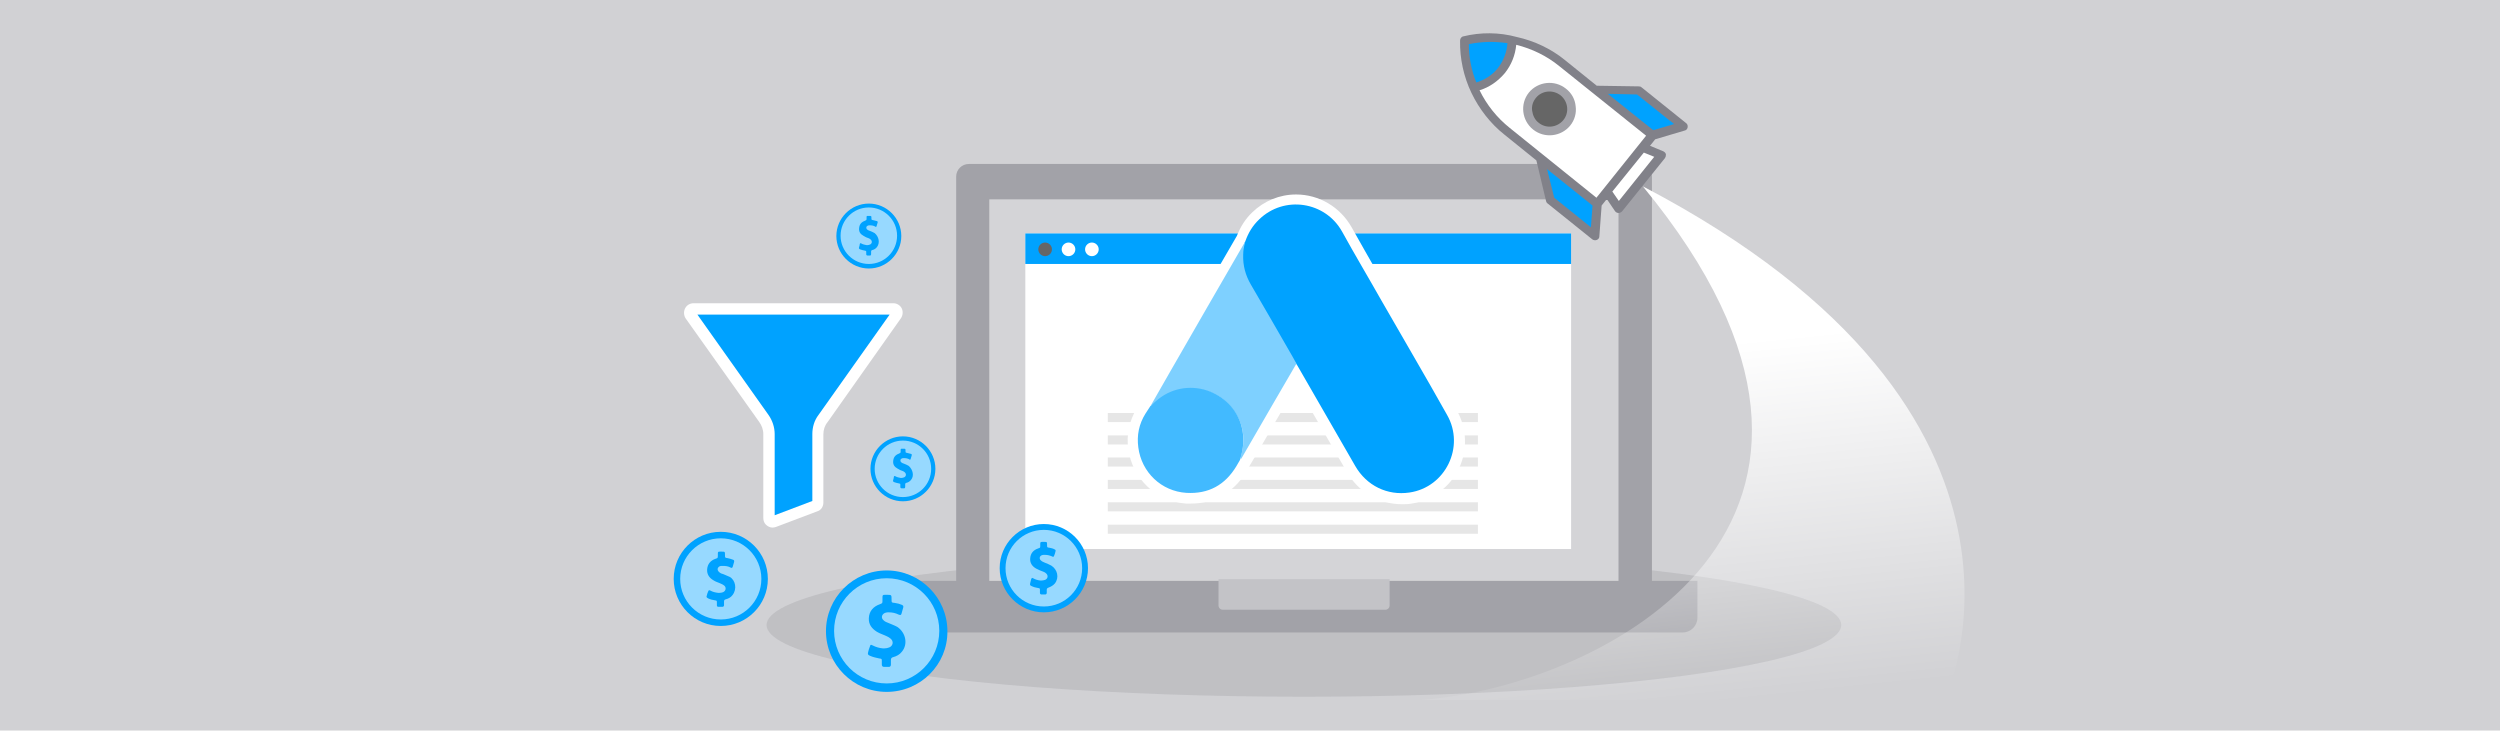 <?xml version="1.0" encoding="utf-8"?>
<!-- Generator: Adobe Illustrator 27.9.6, SVG Export Plug-In . SVG Version: 9.03 Build 54986)  -->
<!DOCTYPE svg PUBLIC "-//W3C//DTD SVG 1.1//EN" "http://www.w3.org/Graphics/SVG/1.1/DTD/svg11.dtd">
<svg version="1.1" id="Layer_1" xmlns:x="http://ns.adobe.com/Extensibility/1.0/" xmlns:i="http://ns.adobe.com/AdobeIllustrator/10.0/" xmlns:graph="http://ns.adobe.com/Graphs/1.0/"
	 xmlns="http://www.w3.org/2000/svg" xmlns:xlink="http://www.w3.org/1999/xlink" x="0px" y="0px" width="770px" height="225px"
	 viewBox="0 0 770 225" style="enable-background:new 0 0 770 225;" xml:space="preserve">
<style type="text/css">
	.st0{fill:#D1D1D4;}
	.st1{opacity:0.8;fill:#BBBBBF;}
	.st2{fill:#A2A2A8;}
	.st3{fill:#D4D4D7;}
	.st4{fill:#C3C3C7;}
	.st5{fill:#FFFFFF;}
	.st6{fill:#00A2FF;}
	.st7{fill:#666666;}
	.st8{fill:#E6E6E6;}
	.st9{fill:#7ED0FF;}
	.st10{fill:#42BAFF;}
	.st11{fill-rule:evenodd;clip-rule:evenodd;fill:url(#SVGID_1_);}
	.st12{fill:#818189;}
	.st13{fill:#97D9FF;}
</style>
<rect class="st0" width="770" height="225"/>
<ellipse class="st1" cx="401.6" cy="192.5" rx="165.5" ry="22.1"/>
<g>
	<path class="st2" d="M508.8,187.9c0,2.2-1.8,3.9-3.9,3.9H298.4c-2.2,0-3.9-1.8-3.9-3.9V54.4c0-2.2,1.8-3.9,3.9-3.9h206.5
		c2.2,0,3.9,1.8,3.9,3.9V187.9z"/>
	<rect x="304.7" y="61.4" class="st3" width="193.8" height="123.2"/>
	<path class="st2" d="M280.5,178.9v11.4c0,2.4,2,4.5,4.5,4.5h233.3c2.4,0,4.5-2,4.5-4.5v-11.4H280.5z"/>
	<path class="st4" d="M375.3,178.4v8.1c0,0.7,0.6,1.3,1.3,1.3h50.1c0.7,0,1.3-0.6,1.3-1.3v-8.1H375.3z"/>
</g>
<g>
	<g>
		<rect x="315.8" y="71.9" class="st5" width="168.1" height="97.2"/>
		<rect x="315.8" y="71.9" class="st6" width="168.1" height="9.4"/>
	</g>
	<g>
		<path class="st7" d="M324,76.8c0,1.2-1,2.1-2.1,2.1c-1.2,0-2.1-1-2.1-2.1c0-1.2,1-2.1,2.1-2.1C323,74.7,324,75.6,324,76.8z"/>
		<path class="st5" d="M331.2,76.8c0,1.2-1,2.1-2.1,2.1c-1.2,0-2.1-1-2.1-2.1c0-1.2,1-2.1,2.1-2.1C330.2,74.7,331.2,75.6,331.2,76.8
			z"/>
		<path class="st5" d="M338.4,76.8c0,1.2-1,2.1-2.1,2.1c-1.2,0-2.1-1-2.1-2.1c0-1.2,1-2.1,2.1-2.1C337.4,74.7,338.4,75.6,338.4,76.8
			z"/>
	</g>
</g>
<rect x="341.2" y="127.2" class="st8" width="114" height="2.8"/>
<rect x="341.2" y="134.1" class="st8" width="114" height="2.8"/>
<rect x="341.2" y="140.9" class="st8" width="114" height="2.8"/>
<rect x="341.2" y="147.8" class="st8" width="114" height="2.8"/>
<rect x="341.2" y="154.7" class="st8" width="114" height="2.8"/>
<rect x="341.2" y="161.6" class="st8" width="114" height="2.8"/>
<g>
	<path class="st5" d="M366.8,155.1c-0.5,0-1,0-1.5,0c-9.2-0.7-16.5-7.6-17.8-16.8c-0.6-4.4,0.3-8.6,2.6-12.5c0.3-0.5,0.6-1,0.9-1.4
		c0.1-0.1,0.1-0.2,0.2-0.3l0.6-1c1-1.6,1.9-3.3,2.8-4.9c0.9-1.6,1.8-3.2,2.8-4.8c7.6-13.2,15.5-26.9,23.3-40.3
		c0.1-0.1,0.1-0.3,0.2-0.3c1.2-3.1,2.8-5.5,4.8-7.4c3.6-3.5,8.4-5.5,13.5-5.5c7.1,0,13.6,3.9,17.1,10.1c2.6,4.7,5.4,9.5,8,14.1
		c1.4,2.3,2.7,4.7,4.1,7.1c2,3.6,4.1,7.1,6.2,10.7c4.6,8,9.4,16.3,14.1,24.5c3.1,5.5,3.4,12.2,0.6,18c-2.8,5.7-8.2,9.7-14.5,10.7
		c-1,0.2-2,0.2-3,0.2c0,0,0,0,0,0c-7,0-13.4-3.7-17-10c-4.2-7.3-8.4-14.5-12.6-21.8l-2.8-4.9c-1.4,2.5-2.9,4.9-4.3,7.4l-2.7,4.6
		c-2.4,4.2-4.8,8.3-7.3,12.5l-0.1,0.1l0,0.1l-0.2,0.3c-0.1,0.2-0.2,0.4-0.3,0.6c-0.2,0.4-0.5,0.9-0.8,1.4
		C379.8,151.7,374,155.1,366.8,155.1z"/>
	<g>
		<path class="st6" d="M383.6,74.2c0.9-2.5,2.2-4.7,4.2-6.6c7.7-7.5,20.4-5.6,25.6,3.8c3.9,7.1,8.1,14.1,12.1,21.2
			c6.7,11.7,13.6,23.4,20.2,35.2c5.6,9.8-0.5,22.3-11.6,23.9c-6.8,1-13.2-2.1-16.7-8.2c-5.9-10.3-11.9-20.6-17.8-30.9
			c-0.1-0.2-0.3-0.4-0.4-0.6c-0.6-0.5-0.9-1.3-1.3-1.9c-2.6-4.6-5.3-9.2-8-13.8c-1.7-3-3.4-5.9-5.1-8.9c-1.5-2.7-2.2-5.6-2.2-8.6
			C382.7,77.2,382.9,75.6,383.6,74.2"/>
		<path class="st9" d="M383.6,74.2c-0.4,1.4-0.7,2.8-0.7,4.3c-0.1,3.3,0.7,6.3,2.4,9.2c4.3,7.4,8.6,14.8,12.9,22.3
			c0.4,0.7,0.7,1.3,1.1,2c-2.4,4.1-4.7,8.1-7.1,12.2c-3.3,5.7-6.6,11.4-9.9,17.1c-0.2,0-0.2-0.1-0.2-0.2c0-0.3,0.1-0.6,0.2-0.9
			c1.6-5.9,0.3-11.1-3.8-15.6c-2.5-2.7-5.6-4.2-9.2-4.7c-4.7-0.7-8.9,0.5-12.6,3.5c-0.7,0.5-1.1,1.3-1.9,1.6c-0.2,0-0.2-0.1-0.3-0.2
			c1.9-3.3,3.7-6.5,5.6-9.8c7.8-13.5,15.5-27,23.3-40.4C383.4,74.5,383.6,74.4,383.6,74.2"/>
		<path class="st10" d="M354.6,124.9c0.7-0.7,1.4-1.4,2.2-2c9.5-7.5,23.8-2.1,25.9,9.8c0.5,2.9,0.2,5.6-0.6,8.3
			c0,0.2-0.1,0.4-0.2,0.7c-0.4,0.6-0.7,1.3-1.1,1.9c-3.5,5.8-8.6,8.6-15.4,8.2c-7.7-0.5-13.8-6.3-14.8-14c-0.5-3.7,0.2-7.2,2.2-10.4
			c0.4-0.7,0.9-1.3,1.3-2C354.3,125.2,354.3,124.9,354.6,124.9"/>
	</g>
</g>
<g>
	<path class="st5" d="M275.2,93.4h-61.6c-1.1,0-2.1,0.6-2.6,1.6c-0.5,1-0.4,2.2,0.2,3.1l22.6,31.8c0,0,0,0,0,0
		c0.8,1.1,1.3,2.4,1.3,3.8v25.9c0,0.8,0.3,1.5,0.8,2c0.5,0.5,1.3,0.9,2,0.9c0.4,0,0.8-0.1,1.1-0.2l12.7-4.8c1.1-0.3,1.9-1.4,1.9-2.7
		v-21c0-1.4,0.4-2.7,1.3-3.8c0,0,0,0,0,0L277.5,98c0.6-0.9,0.7-2.1,0.2-3.1C277.2,94,276.2,93.4,275.2,93.4z"/>
	<path class="st6" d="M252.1,127.8c-1.3,1.7-1.9,3.8-1.9,5.9v20.6l-11.6,4.4v-25c0-2.1-0.7-4.2-1.9-5.9l-21.9-30.9H274L252.1,127.8z
		"/>
</g>
<linearGradient id="SVGID_1_" gradientUnits="userSpaceOnUse" x1="511.976" y1="107.433" x2="523.406" y2="217.154">
	<stop  offset="0" style="stop-color:#FFFFFF"/>
	<stop  offset="1" style="stop-color:#FFFFFF;stop-opacity:0"/>
</linearGradient>
<path class="st11" d="M506,57.4c134.6,70.3,93,158.2,93,158.2H437.5C493.9,211.5,591.3,160.9,506,57.4z"/>
<g>
	<path class="st12" d="M450.7,11.2c-0.6,0.1-1,0.7-1,1.3c-0.1,5.5,1.1,11.1,3.5,16.1c2.4,5,5.9,9.5,10.2,12.9l9.8,7.9l3,12.6
		c0.1,0.3,0.2,0.5,0.5,0.7l13.7,11c0.4,0.3,0.9,0.4,1.4,0.2c0.5-0.2,0.8-0.6,0.8-1.1l0.7-9.5l1.6-2l2.5,3.7c0.2,0.3,0.6,0.6,1.1,0.6
		c0.4,0,0.8-0.2,1.1-0.5l13.2-16.4c0.2-0.3,0.3-0.6,0.3-1c0-0.1,0-0.1,0-0.2c-0.1-0.4-0.4-0.7-0.8-0.9l-4.1-1.7l1.6-2l9.1-2.7
		c0.5-0.1,0.8-0.5,0.9-1c0-0.1,0-0.3,0-0.4c0-0.3-0.2-0.7-0.5-0.9l-13.7-11c-0.2-0.2-0.5-0.3-0.8-0.3l-13-0.2l-9.8-7.9
		c-4.3-3.5-9.4-5.9-14.8-7.1C461.7,9.9,456,9.9,450.7,11.2z"/>
	<polygon class="st6" points="490.5,63.3 490,70 478.7,60.9 476.5,52.1 	"/>
	<polygon class="st5" points="509.5,48.3 498.6,61.9 496.6,59 506.3,47 	"/>
	<polygon class="st6" points="504.2,29.1 515.6,38.2 509.2,40.1 495.2,28.9 	"/>
	<path class="st5" d="M480.3,20.4L507,41.8l-15.3,19.1L465,39.4c-3.9-3.1-7.1-7.1-9.3-11.6c3-0.9,5.7-2.8,7.8-5.3
		c2-2.5,3.2-5.5,3.5-8.7C471.8,15,476.4,17.2,480.3,20.4z"/>
	<path class="st6" d="M464.3,13.3c-0.2,2.7-1.2,5.4-2.9,7.6s-4.1,3.7-6.7,4.5c-1.5-3.7-2.3-7.8-2.3-11.8
		C456.2,12.8,460.3,12.7,464.3,13.3z"/>
	<path class="st2" d="M472.2,39.9c3.5,2.8,8.6,2.2,11.4-1.2c1.4-1.7,2-3.9,1.7-6c-0.2-2.1-1.2-4-3-5.4l0,0
		c-3.5-2.8-8.6-2.2-11.4,1.2C468.1,32,468.7,37.1,472.2,39.9z"/>
	<path class="st7" d="M480.7,29.4c2.3,1.9,2.7,5.3,0.8,7.6c-1.9,2.3-5.3,2.7-7.6,0.8c-1.2-0.9-1.8-2.3-2-3.7c-0.2-1.4,0.2-2.8,1.2-4
		C474.9,27.9,478.3,27.5,480.7,29.4z"/>
</g>
<g>
	<path class="st6" d="M278.1,154.4c-5.5,0-10-4.5-10-10s4.5-10,10-10c5.5,0,10,4.5,10,10S283.6,154.4,278.1,154.4z"/>
	<circle class="st13" cx="278.1" cy="144.4" r="8.7"/>
	<path class="st6" d="M280.6,147.8c-0.4,0.5-0.9,0.8-1.4,0.9c-0.3,0.1-0.4,0.2-0.4,0.5c0,0.3,0,0.5,0,0.8c0,0.2-0.1,0.4-0.3,0.4
		c-0.1,0-0.3,0-0.4,0c-0.1,0-0.3,0-0.4,0c-0.2,0-0.4-0.1-0.4-0.4c0-0.2,0-0.4,0-0.6c0-0.4,0-0.4-0.4-0.5c-0.5-0.1-1-0.2-1.5-0.4
		c-0.4-0.2-0.4-0.3-0.3-0.7c0.1-0.3,0.2-0.6,0.2-0.9c0.1-0.2,0.1-0.3,0.2-0.3c0.1,0,0.1,0,0.3,0.1c0.5,0.3,1.1,0.4,1.6,0.5
		c0.1,0,0.2,0,0.3,0c0.3,0,0.5-0.1,0.8-0.2c0.6-0.3,0.7-1,0.2-1.5c-0.2-0.2-0.4-0.3-0.6-0.4c-0.6-0.2-1.1-0.4-1.7-0.8
		c-0.9-0.5-1.4-1.2-1.3-2.3c0.1-1.2,0.7-1.9,1.8-2.3c0.4-0.2,0.5-0.2,0.5-0.6c0-0.2,0-0.3,0-0.5c0-0.4,0.1-0.4,0.4-0.4
		c0,0,0.1,0,0.1,0c0.1,0,0.1,0,0.2,0c0,0,0.1,0,0.1,0c0.7,0,0.7,0,0.7,0.7c0,0.5,0,0.5,0.5,0.6c0.4,0.1,0.8,0.2,1.2,0.3
		c0.2,0.1,0.3,0.2,0.2,0.5c-0.1,0.3-0.2,0.6-0.3,1c-0.1,0.2-0.1,0.3-0.2,0.3c-0.1,0-0.1,0-0.2-0.1c-0.5-0.3-1.1-0.4-1.6-0.4
		c-0.1,0-0.1,0-0.2,0c-0.2,0-0.3,0-0.5,0.1c-0.6,0.2-0.6,0.9-0.2,1.2c0.2,0.2,0.5,0.3,0.8,0.4c0.5,0.2,1,0.4,1.5,0.7
		C281.2,144.7,281.6,146.6,280.6,147.8z"/>
</g>
<g>
	<path class="st6" d="M267.6,82.7c-5.5,0-10-4.5-10-10s4.5-10,10-10c5.5,0,10,4.5,10,10S273.1,82.7,267.6,82.7z"/>
	<circle class="st13" cx="267.6" cy="72.6" r="8.7"/>
	<path class="st6" d="M270.1,76.1c-0.4,0.5-0.9,0.8-1.4,0.9c-0.3,0.1-0.4,0.2-0.4,0.5c0,0.3,0,0.5,0,0.8c0,0.2-0.1,0.4-0.3,0.4
		c-0.1,0-0.3,0-0.4,0c-0.1,0-0.3,0-0.4,0c-0.2,0-0.4-0.1-0.4-0.4c0-0.2,0-0.4,0-0.6c0-0.4,0-0.4-0.4-0.5c-0.5-0.1-1-0.2-1.5-0.4
		c-0.4-0.2-0.4-0.3-0.3-0.7c0.1-0.3,0.2-0.6,0.2-0.9c0.1-0.2,0.1-0.3,0.2-0.3c0.1,0,0.1,0,0.3,0.1c0.5,0.3,1.1,0.4,1.6,0.5
		c0.1,0,0.2,0,0.3,0c0.3,0,0.5-0.1,0.8-0.2c0.6-0.3,0.7-1,0.2-1.5c-0.2-0.2-0.4-0.3-0.6-0.4c-0.6-0.2-1.1-0.4-1.7-0.8
		c-0.9-0.5-1.4-1.2-1.3-2.3c0.1-1.2,0.7-1.9,1.8-2.3c0.4-0.2,0.5-0.2,0.5-0.6c0-0.2,0-0.3,0-0.5c0-0.4,0.1-0.4,0.4-0.4
		c0,0,0.1,0,0.1,0c0.1,0,0.1,0,0.2,0c0,0,0.1,0,0.1,0c0.7,0,0.7,0,0.7,0.7c0,0.5,0,0.5,0.5,0.6c0.4,0.1,0.8,0.2,1.2,0.3
		c0.2,0.1,0.3,0.2,0.2,0.5c-0.1,0.3-0.2,0.6-0.3,1c-0.1,0.2-0.1,0.3-0.2,0.3c-0.1,0-0.1,0-0.2-0.1c-0.5-0.3-1.1-0.4-1.6-0.4
		c-0.1,0-0.1,0-0.2,0c-0.2,0-0.3,0-0.5,0.1c-0.6,0.2-0.6,0.9-0.2,1.2c0.2,0.2,0.5,0.3,0.8,0.4c0.5,0.2,1,0.4,1.5,0.7
		C270.7,72.9,271.1,74.8,270.1,76.1z"/>
</g>
<g>
	<path class="st6" d="M321.5,188.6c-7.5,0-13.6-6.1-13.6-13.6c0-7.5,6.1-13.6,13.6-13.6c7.5,0,13.6,6.1,13.6,13.6
		C335.1,182.5,329,188.6,321.5,188.6z"/>
	<circle class="st13" cx="321.5" cy="175" r="11.8"/>
	<path class="st6" d="M324.9,179.7c-0.5,0.6-1.2,1-2,1.3c-0.3,0.1-0.5,0.3-0.5,0.6c0,0.3,0,0.7,0,1c0,0.3-0.2,0.5-0.5,0.5
		c-0.2,0-0.4,0-0.6,0c-0.2,0-0.3,0-0.5,0c-0.3,0-0.5-0.2-0.5-0.5c0-0.3,0-0.5,0-0.8c0-0.6,0-0.6-0.6-0.7c-0.7-0.1-1.4-0.3-2-0.6
		c-0.5-0.2-0.5-0.4-0.4-0.9c0.1-0.4,0.2-0.8,0.3-1.2c0.1-0.3,0.2-0.4,0.3-0.4c0.1,0,0.2,0,0.3,0.1c0.7,0.4,1.4,0.6,2.2,0.7
		c0.1,0,0.3,0,0.4,0c0.4,0,0.7-0.1,1.1-0.2c0.9-0.4,1-1.4,0.3-2c-0.2-0.2-0.5-0.4-0.8-0.5c-0.8-0.3-1.6-0.6-2.3-1
		c-1.2-0.7-1.9-1.7-1.8-3.1c0.1-1.6,1-2.6,2.5-3.1c0.6-0.2,0.6-0.2,0.6-0.8c0-0.2,0-0.4,0-0.6c0-0.5,0.1-0.6,0.6-0.6
		c0.1,0,0.1,0,0.2,0c0.1,0,0.2,0,0.3,0c0,0,0.1,0,0.1,0c0.9,0,0.9,0,0.9,1c0,0.7,0,0.7,0.7,0.8c0.5,0.1,1.1,0.2,1.6,0.5
		c0.3,0.1,0.4,0.3,0.3,0.6c-0.1,0.4-0.2,0.9-0.4,1.3c-0.1,0.3-0.2,0.4-0.3,0.4c-0.1,0-0.2,0-0.3-0.1c-0.7-0.3-1.4-0.5-2.2-0.5
		c-0.1,0-0.2,0-0.3,0c-0.2,0-0.5,0-0.7,0.1c-0.8,0.3-0.9,1.2-0.2,1.7c0.3,0.3,0.7,0.4,1.1,0.6c0.7,0.3,1.3,0.5,2,0.9
		C325.7,175.4,326.3,177.9,324.9,179.7z"/>
</g>
<g>
	<path class="st6" d="M222,192.8c-8,0-14.5-6.5-14.5-14.5c0-8,6.5-14.5,14.5-14.5c8,0,14.5,6.5,14.5,14.5
		C236.5,186.3,230,192.8,222,192.8z"/>
	<circle class="st13" cx="222" cy="178.3" r="12.5"/>
	<path class="st6" d="M225.6,183.3c-0.5,0.7-1.3,1.1-2.1,1.3c-0.4,0.1-0.5,0.3-0.5,0.7c0,0.4,0,0.7,0,1.1c0,0.3-0.2,0.5-0.5,0.5
		c-0.2,0-0.4,0-0.6,0c-0.2,0-0.4,0-0.6,0c-0.4,0-0.5-0.2-0.5-0.5c0-0.3,0-0.5,0-0.8c0-0.6,0-0.6-0.6-0.7c-0.7-0.1-1.5-0.3-2.1-0.6
		c-0.5-0.3-0.6-0.4-0.4-0.9c0.1-0.4,0.2-0.8,0.4-1.2c0.1-0.3,0.2-0.4,0.3-0.4c0.1,0,0.2,0,0.4,0.1c0.7,0.4,1.5,0.6,2.4,0.7
		c0.1,0,0.3,0,0.4,0c0.4,0,0.8-0.1,1.1-0.2c0.9-0.4,1.1-1.5,0.3-2.1c-0.3-0.2-0.6-0.4-0.9-0.5c-0.8-0.4-1.7-0.6-2.4-1.1
		c-1.2-0.7-2-1.8-1.9-3.3c0.1-1.7,1.1-2.8,2.6-3.3c0.6-0.2,0.7-0.2,0.7-0.9c0-0.2,0-0.5,0-0.7c0-0.5,0.1-0.6,0.6-0.6
		c0.1,0,0.1,0,0.2,0c0.1,0,0.2,0,0.3,0c0,0,0.1,0,0.1,0c1,0,1,0,1,1.1c0,0.8,0,0.8,0.8,0.9c0.6,0.1,1.1,0.3,1.7,0.5
		c0.3,0.1,0.4,0.3,0.3,0.7c-0.1,0.5-0.3,0.9-0.4,1.4c-0.1,0.3-0.2,0.4-0.3,0.4c-0.1,0-0.2,0-0.4-0.1c-0.7-0.4-1.5-0.5-2.3-0.5
		c-0.1,0-0.2,0-0.3,0c-0.2,0-0.5,0-0.7,0.1c-0.8,0.4-0.9,1.2-0.2,1.8c0.3,0.3,0.7,0.5,1.2,0.6c0.7,0.3,1.4,0.6,2.1,0.9
		C226.5,178.7,227.1,181.4,225.6,183.3z"/>
</g>
<g>
	<path class="st6" d="M273.1,213.1c-10.3,0-18.7-8.4-18.7-18.7c0-10.3,8.4-18.7,18.7-18.7c10.3,0,18.7,8.4,18.7,18.7
		C291.9,204.7,283.5,213.1,273.1,213.1z"/>
	<circle class="st13" cx="273.1" cy="194.3" r="16.2"/>
	<path class="st6" d="M277.8,200.7c-0.7,0.9-1.6,1.4-2.7,1.7c-0.5,0.1-0.7,0.4-0.7,0.9c0,0.5,0,1,0,1.4c0,0.4-0.2,0.7-0.6,0.7
		c-0.3,0-0.5,0-0.8,0c-0.2,0-0.5,0-0.7,0c-0.5,0-0.7-0.3-0.7-0.7c0-0.3,0-0.7,0-1c0-0.8,0-0.8-0.8-0.9c-0.9-0.2-1.9-0.4-2.8-0.8
		c-0.7-0.3-0.8-0.5-0.6-1.2c0.1-0.5,0.3-1.1,0.5-1.6c0.1-0.4,0.2-0.6,0.4-0.6c0.1,0,0.3,0.1,0.5,0.2c1,0.5,2,0.8,3.1,0.9
		c0.2,0,0.4,0,0.5,0c0.5,0,1-0.1,1.5-0.3c1.2-0.5,1.4-1.9,0.4-2.7c-0.3-0.3-0.7-0.5-1.1-0.7c-1-0.5-2.1-0.8-3.1-1.4
		c-1.6-1-2.6-2.3-2.5-4.2c0.1-2.2,1.4-3.6,3.4-4.3c0.8-0.3,0.8-0.3,0.8-1.2c0-0.3,0-0.6,0-0.9c0-0.7,0.1-0.8,0.8-0.8
		c0.1,0,0.2,0,0.2,0c0.1,0,0.3,0,0.4,0c0.1,0,0.1,0,0.2,0c1.2,0,1.2,0.1,1.2,1.4c0,1,0,1,1,1.1c0.8,0.1,1.5,0.3,2.2,0.6
		c0.4,0.2,0.5,0.4,0.4,0.8c-0.2,0.6-0.3,1.2-0.5,1.8c-0.1,0.4-0.2,0.5-0.4,0.5c-0.1,0-0.3,0-0.5-0.1c-1-0.5-2-0.7-3-0.7
		c-0.1,0-0.3,0-0.4,0c-0.3,0-0.6,0.1-0.9,0.2c-1,0.5-1.2,1.6-0.3,2.3c0.4,0.4,1,0.6,1.5,0.8c0.9,0.4,1.8,0.7,2.7,1.2
		C279,194.9,279.7,198.4,277.8,200.7z"/>
</g>
</svg>
